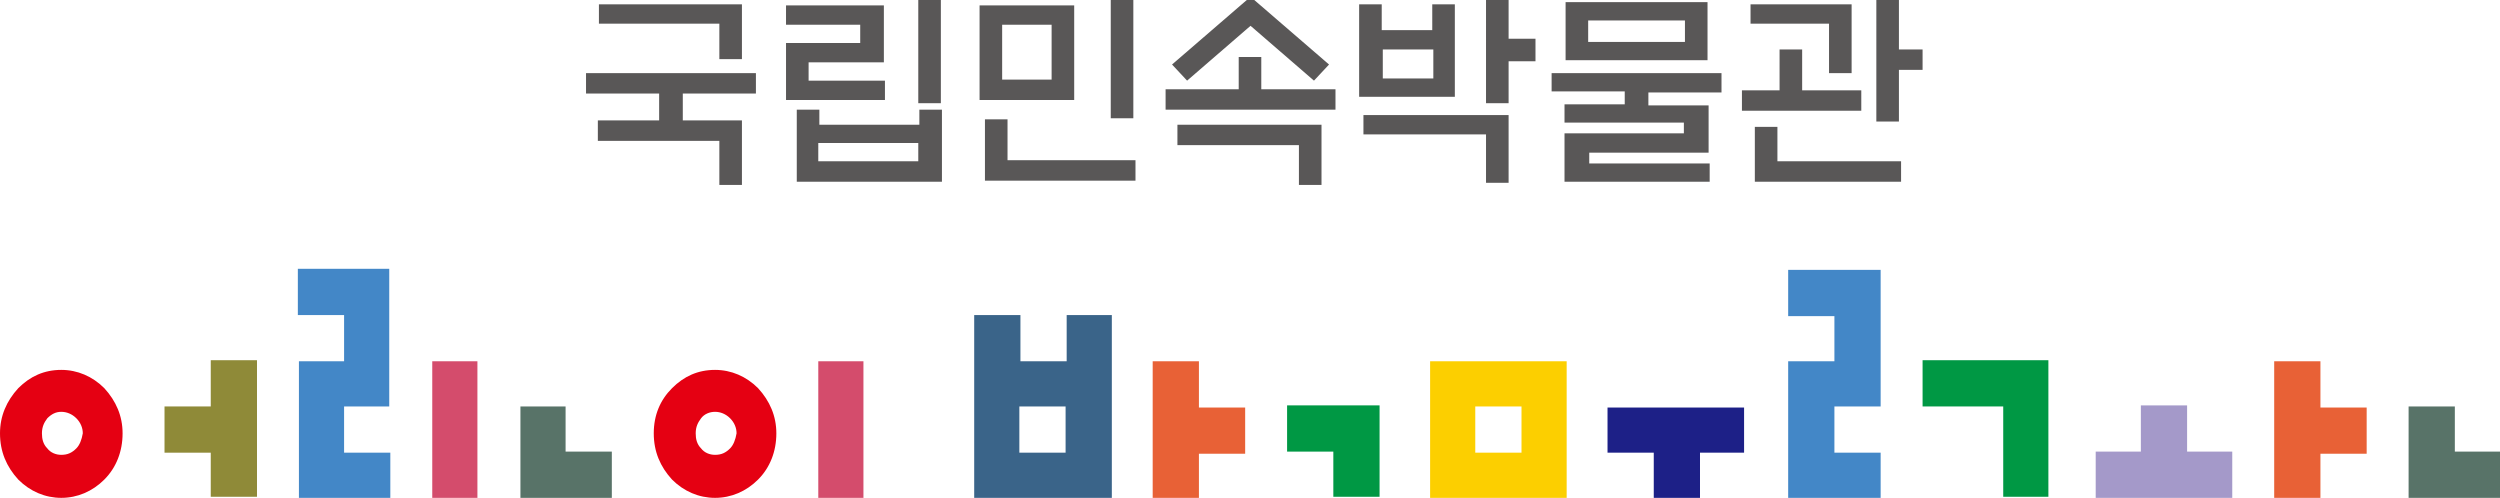 <svg xmlns="http://www.w3.org/2000/svg" xml:space="preserve" id="레이어_1" x="0" y="0" style="enable-background:new 0 0 232.5 46.3" version="1.1" viewBox="0 0 232.5 46.3"><style>.st1{fill:#4387c7}.st2{fill:#d44c6c}.st3{fill:#587368}.st7{fill:#e86136}.st8{fill:#009844}.st10{fill:#e50012}.st11{fill:#595757}</style><path d="M19.6 46.3v-4.2h-4.3v-4.3h4.3v-4.3h4.3v12.7h-4.3z" style="fill:#8f8a38"/><path d="M27.8 46.3V33.6H32v-4.3h-4.3V25h8.5v12.8H32v4.3h4.3v4.2h-8.5z" class="st1"/><path d="M40.2 46.3V33.6h4.2v12.7h-4.2zM76.1 46.3V33.6h4.2v12.7h-4.2z" class="st2"/><path d="M48.4 46.3v-8.5h4.2V42h4.3v4.3h-8.5z" class="st3"/><path d="M133 46.3V33.6h12.7v12.7H133zm8.5-8.5h-4.3v4.3h4.3v-4.3z" style="fill:#fccf00"/><path d="M158.1 42.1v4.2h-4.3v-4.2h-4.3v-4.2h12.7v4.2h-4.1z" style="fill:#1d2087"/><path d="M166.3 46.3V33.6h4.3v-4.2h-4.3v-4.3h8.6v12.7h-4.3v4.3h4.3v4.2h-8.6z" class="st1"/><path d="M194.9 46.3V42h4.2v-4.3h4.3V42h4.2v4.3h-12.7z" style="fill:#a499c9"/><path d="M215.8 42.1v4.2h-4.3V33.6h4.3v4.3h4.3v4.3h-4.3z" class="st7"/><path d="M224 46.3v-8.5h4.3V42h4.3v4.3H224z" class="st3"/><path d="M111.5 42.1v4.2h-4.3V33.6h4.3v4.3h4.3v4.3h-4.3z" class="st7"/><path d="M124 46.3V42h-4.3v-4.3h8.6v8.5H124zM186.3 46.3v-8.5h-7.5v-4.3h11.7v12.7h-4.2z" class="st8"/><path d="M90.6 46.3v-17h4.3v4.3h4.3v-4.3h4.2v17H90.6zm8.5-8.5h-4.3v4.3h4.3v-4.3z" style="fill:#3a6489"/><path d="M9.7 36.1c-1.1-1.1-2.5-1.7-4-1.7-1.6 0-2.9.6-4 1.7C.6 37.3 0 38.7 0 40.3c0 1.7.6 3.1 1.7 4.3 1.1 1.1 2.5 1.7 4 1.7s2.9-.6 4-1.7 1.7-2.6 1.7-4.3c0-1.6-.6-3-1.7-4.2zm-2.6 5.6c-.4.4-.8.6-1.4.6-.5 0-1-.2-1.3-.6-.4-.4-.5-.9-.5-1.4 0-.6.2-1 .5-1.4.4-.4.8-.6 1.3-.6s1 .2 1.4.6c.4.4.6.9.6 1.4-.1.6-.3 1.1-.6 1.4zM70.5 36.1c-1.1-1.1-2.5-1.7-4-1.7-1.6 0-2.9.6-4 1.7s-1.7 2.5-1.7 4.2c0 1.7.6 3.1 1.7 4.3 1.1 1.1 2.5 1.7 4 1.7s2.9-.6 4-1.7 1.7-2.6 1.7-4.3c0-1.6-.6-3-1.7-4.2zm-2.6 5.6c-.4.4-.8.6-1.4.6-.5 0-1-.2-1.3-.6-.4-.4-.5-.9-.5-1.4 0-.6.2-1 .5-1.4.3-.4.8-.6 1.3-.6s1 .2 1.4.6c.4.4.6.9.6 1.4-.1.6-.3 1.1-.6 1.4z" class="st10"/><path d="M61.3 11.2V8.7h-6.8V6.8h15.8v1.9h-6.8v2.5H69v6h-2.1v-4.1H55.6v-1.9h5.7zM69 .4v5.1h-2.1V2.2H55.7V.4H69zM82.4 9.3h-9.3V4H80V2.3h-6.9V.5h9.1v5.3h-7v1.7h7.1v1.8zm-8.3.9h2.1v1.4h9.3v-1.4h2.1v6.7H74.1v-6.7zm11.3 3.1h-9.3V15h9.3v-1.7zm0-13.3h2.1v9.6h-2.1V0zM91.1 9.3V.5h8.8v8.8h-8.8zm.5 7.5v-5.7h2.1v3.8h11.9v1.9h-14zm6.2-14.5h-4.6v5.1h4.6V2.3zm5.5 8.7V0h2.1v11h-2.1zM124.2 8.3v1.9h-15.8V8.3h6.8v-3h2.1v3h6.9zm-7.9-5.9-5.9 5.1L109 6l7.3-6.3 7.3 6.3-1.4 1.5-5.9-5.1zm-6.8 9.2h13.4v5.6h-2.1v-3.7h-11.3v-1.9zM126.4.4h2.1v2.4h4.7V.4h2.1V9h-8.9V.4zm.4 10.3h13.5V17h-2.1v-4.5h-11.4v-1.8zm6.5-6.1h-4.7v2.7h4.7V4.6zm7 5h-2.1V0h2.1v3.6h2.5v2.1h-2.5v3.9zM151.1 9.7V8.5h-6.8V6.8h15.8v1.8h-6.8v1.2h5.6v4.4h-11.1v1H159v1.7h-13.5v-4.5h11.1v-1h-11.1V9.7h5.6zM145.6.2h13.2v5.4h-13.2V.2zm11.1 1.7h-9v2h9v-2zM173.1 8.4v1.9H162V8.4h3.5V4.6h2.1v3.8h5.5zm-3-1.6V2.2h-7.3V.4h9.4v6.4h-2.1zm-6.9 10.1v-5.1h2.1V15h11.5v1.9h-13.6zm13.4-5.6h-2.1V0h2.1v4.6h2.2v1.9h-2.2v4.8z" class="st11"/></svg>